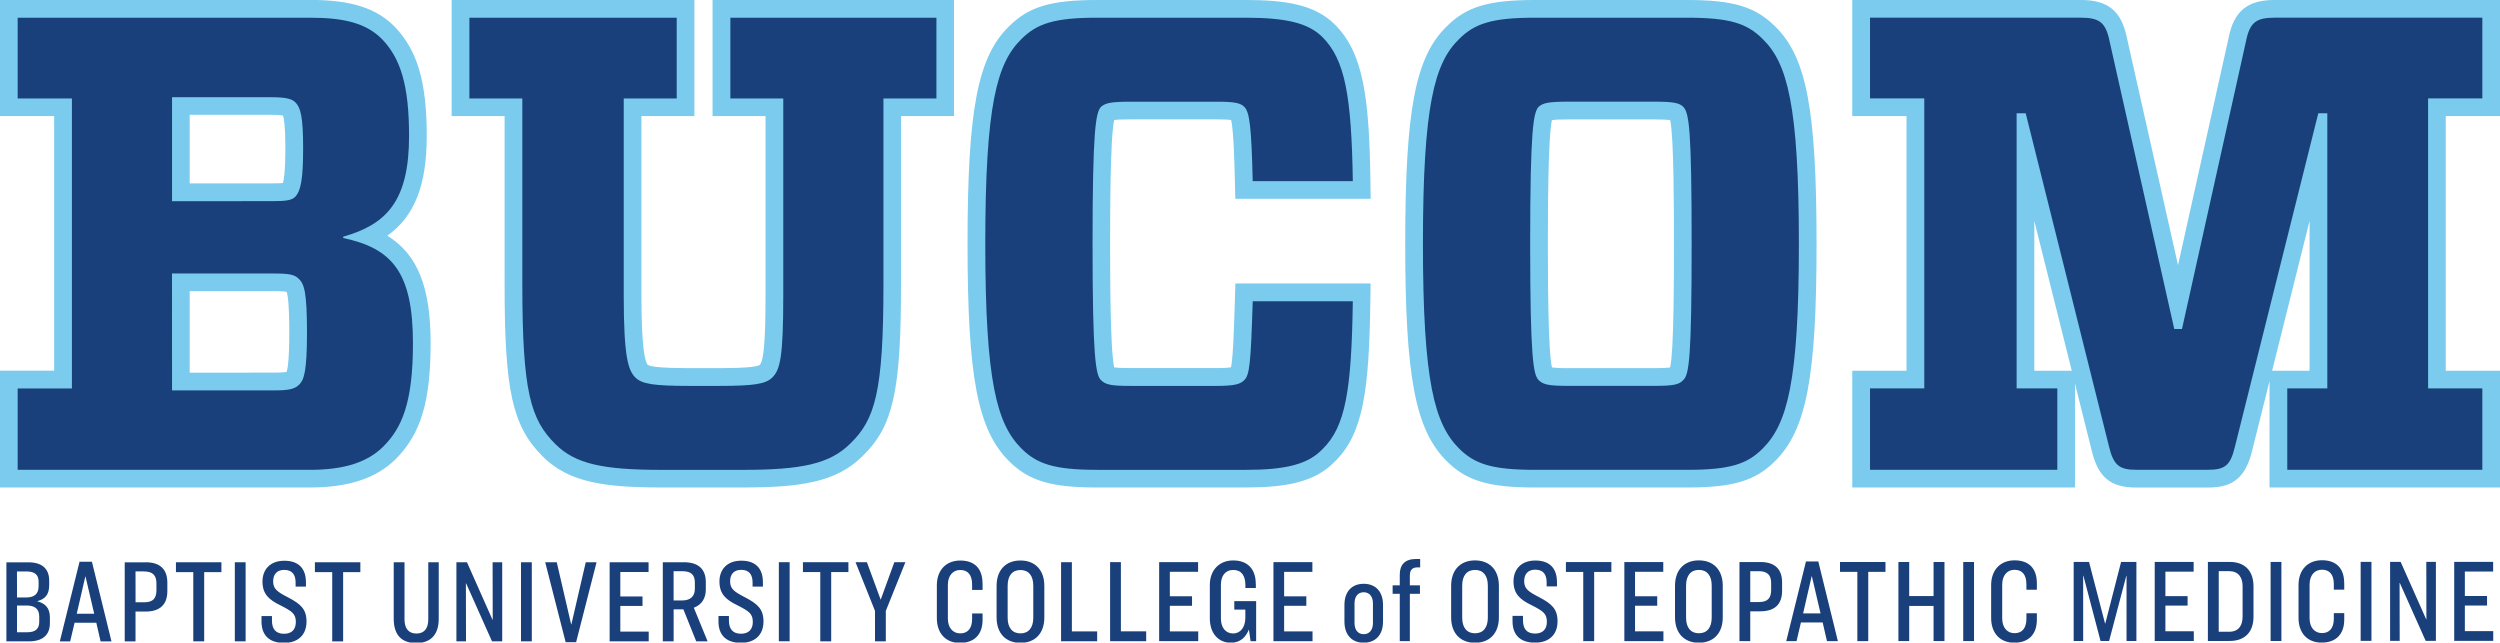 <?xml version="1.0" encoding="UTF-8"?>
<svg width="252.9" height="65" version="1.1" viewBox="0 0 66.912 17.198" xmlns="http://www.w3.org/2000/svg">
  <g>
    <path d="m66.729 15.037v0.261h-0.757v0.655h0.594v0.254h-0.594v0.686h0.76v0.261h-1.045v-2.116h1.042m-2.476 0 0.684 1.538h0.006l-0.003-1.538h0.257v2.116h-0.273l-0.693-1.551h-0.006l0.003 1.551h-0.257v-2.116h0.283m-0.782 0v2.116h-0.289v-2.116h0.289m-0.728 0.572v0.172h-0.279v-0.146c0-0.261-0.117-0.388-0.318-0.388-0.2 0-0.331 0.156-0.331 0.397v0.903c0 0.242 0.131 0.397 0.331 0.397 0.197 0 0.318-0.127 0.318-0.388v-0.146h0.279v0.172c0 0.4-0.229 0.617-0.607 0.617-0.378 0-0.617-0.254-0.617-0.664v-0.877c0-0.41 0.251-0.664 0.626-0.664 0.378 0 0.597 0.207 0.597 0.617m-1.681-0.572v2.116h-0.289v-2.116h0.289m-1.678 1.869h0.28c0.251 0 0.359-0.165 0.359-0.404v-0.814c0-0.241-0.114-0.404-0.365-0.404h-0.273zm0.292-1.869c0.416 0 0.639 0.248 0.639 0.655v0.81c0 0.407-0.225 0.651-0.642 0.651h-0.579v-2.116h0.582m-0.963 0v0.261h-0.756v0.655h0.594v0.254h-0.594v0.686h0.76v0.261h-1.046v-2.116h1.042m-2.8 0 0.429 1.649h0.006l0.423-1.649h0.41v2.116h-0.264v-1.745h-0.006l-0.461 1.745h-0.229l-0.458-1.745h-0.007v1.745h-0.254v-2.116h0.41m-1.395 0.572v0.172h-0.28v-0.146c0-0.261-0.117-0.388-0.318-0.388s-0.33 0.156-0.33 0.397v0.903c0 0.242 0.13 0.397 0.33 0.397 0.197 0 0.318-0.127 0.318-0.388v-0.146h0.28v0.172c0 0.4-0.229 0.617-0.607 0.617-0.378 0-0.617-0.254-0.617-0.664v-0.877c0-0.41 0.251-0.664 0.626-0.664 0.378 0 0.598 0.207 0.598 0.617m-1.682-0.572v2.116h-0.289v-2.116h0.289m-1.735 0v0.912h0.652v-0.912h0.292v2.116h-0.292v-0.941h-0.652v0.941h-0.289v-2.116h0.289m-0.635 0v0.264h-0.461v1.853h-0.292v-1.853h-0.464v-0.264h1.217m-2.205 1.376h0.467l-0.232-0.995h-0.006zm0.524 0.242h-0.582l-0.117 0.499h-0.276l0.528-2.132h0.33l0.524 2.132h-0.292l-0.115-0.499m-1.938-0.547h0.232c0.238 0 0.327-0.108 0.327-0.324v-0.181c0-0.213-0.096-0.321-0.334-0.321h-0.225zm0.273-1.071c0.388 0 0.579 0.194 0.579 0.543v0.229c0 0.35-0.188 0.547-0.582 0.547h-0.27v0.798h-0.289v-2.116h0.563m-1.992 0.629v0.858c0 0.267 0.124 0.419 0.343 0.419 0.219 0 0.343-0.153 0.343-0.419v-0.858c0-0.267-0.124-0.419-0.343-0.419-0.219 0-0.343 0.153-0.343 0.419zm0.982 6e-3v0.845c0 0.429-0.251 0.68-0.639 0.68-0.388 0-0.639-0.251-0.639-0.68v-0.845c0-0.429 0.251-0.68 0.639-0.68 0.388 0 0.639 0.251 0.639 0.68m-1.592-0.636v0.261h-0.756v0.655h0.594v0.254h-0.594v0.686h0.76v0.261h-1.046v-2.116h1.042m-1.389 0v0.264h-0.461v1.853h-0.292v-1.853h-0.464v-0.264h1.217m-1.456 0.531v0.121h-0.277v-0.108c0-0.194-0.076-0.34-0.305-0.34-0.2 0-0.296 0.124-0.296 0.308 0 0.207 0.118 0.283 0.407 0.432 0.327 0.172 0.486 0.311 0.486 0.642 0 0.359-0.229 0.572-0.604 0.572-0.413 0-0.601-0.226-0.601-0.572v-0.146h0.28v0.121c0 0.226 0.102 0.353 0.324 0.353 0.203 0 0.315-0.114 0.315-0.315 0-0.216-0.095-0.286-0.416-0.448-0.299-0.146-0.477-0.296-0.477-0.636 0-0.315 0.2-0.556 0.585-0.556 0.413 0 0.578 0.241 0.578 0.572m-2.536 0.099v0.858c0 0.267 0.124 0.419 0.343 0.419 0.219 0 0.343-0.153 0.343-0.419v-0.858c0-0.267-0.124-0.419-0.343-0.419-0.219 0-0.343 0.153-0.343 0.419zm0.982 6e-3v0.845c0 0.429-0.251 0.68-0.639 0.68-0.388 0-0.639-0.251-0.639-0.68v-0.845c0-0.429 0.251-0.68 0.639-0.68 0.388 0 0.639 0.251 0.639 0.68m-2.107-0.493h-0.076c-0.137 0-0.2 0.076-0.2 0.216v0.264h0.27v0.226h-0.27v1.268h-0.27v-1.268h-0.191v-0.226h0.191v-0.286c0-0.264 0.137-0.419 0.435-0.419h0.111v0.226m-1.757 0.96v0.531c0 0.175 0.089 0.296 0.245 0.296 0.159 0 0.248-0.121 0.248-0.296v-0.531c0-0.175-0.089-0.296-0.248-0.296-0.156 0-0.245 0.121-0.245 0.296zm0.763 0.044v0.445c0 0.353-0.197 0.566-0.518 0.566-0.318 0-0.515-0.213-0.515-0.566v-0.445c0-0.356 0.197-0.566 0.515-0.566 0.321 0 0.518 0.21 0.518 0.566m-1.891-1.147v0.261h-0.756v0.655h0.594v0.254h-0.594v0.686h0.76v0.261h-1.046v-2.116h1.042m-1.513 0.585v0.108h-0.28v-0.079c0-0.254-0.108-0.404-0.324-0.404-0.216 0-0.331 0.159-0.331 0.397v0.903c0 0.242 0.127 0.4 0.327 0.4 0.188 0 0.327-0.156 0.327-0.426v-0.213h-0.296v-0.226h0.585v1.071h-0.149l-0.045-0.311c-0.076 0.184-0.213 0.353-0.483 0.353-0.337 0-0.563-0.254-0.563-0.655v-0.89c0-0.4 0.254-0.658 0.626-0.658 0.378 0 0.604 0.223 0.604 0.629m-1.544-0.585v0.261h-0.756v0.655h0.594v0.254h-0.594v0.686h0.76v0.261h-1.046v-2.116h1.042m-2.066 0v1.853h0.677v0.264h-0.966v-2.116h0.289m-1.312 0v1.853h0.677v0.264h-0.966v-2.116h0.289m-1.719 0.629v0.858c0 0.267 0.124 0.419 0.343 0.419 0.219 0 0.343-0.153 0.343-0.419v-0.858c0-0.267-0.124-0.419-0.343-0.419-0.219 0-0.343 0.153-0.343 0.419zm0.982 6e-3v0.845c0 0.429-0.251 0.68-0.639 0.68-0.388 0-0.639-0.251-0.639-0.68v-0.845c0-0.429 0.251-0.68 0.639-0.68 0.388 0 0.639 0.251 0.639 0.68m-1.653-0.064v0.172h-0.28v-0.146c0-0.261-0.118-0.388-0.318-0.388-0.2 0-0.331 0.156-0.331 0.397v0.903c0 0.242 0.13 0.397 0.331 0.397 0.197 0 0.318-0.127 0.318-0.388v-0.146h0.28v0.172c0 0.4-0.229 0.617-0.607 0.617-0.378 0-0.617-0.254-0.617-0.664v-0.877c0-0.41 0.251-0.664 0.626-0.664 0.378 0 0.597 0.207 0.597 0.617m-3.095-0.572 0.369 1.004 0.365-1.004h0.296l-0.524 1.303v0.814h-0.289v-0.814l-0.521-1.303h0.305m-0.496 0v0.264h-0.461v1.853h-0.292v-1.853h-0.464v-0.264h1.217m-1.573 0v2.116h-0.289v-2.116h0.289m-0.715 0.531v0.121h-0.277v-0.108c0-0.194-0.076-0.34-0.305-0.34-0.2 0-0.296 0.124-0.296 0.308 0 0.207 0.118 0.283 0.407 0.432 0.327 0.172 0.486 0.311 0.486 0.642 0 0.359-0.229 0.572-0.604 0.572-0.413 0-0.601-0.226-0.601-0.572v-0.146h0.28v0.121c0 0.226 0.102 0.353 0.324 0.353 0.203 0 0.315-0.114 0.315-0.315 0-0.216-0.095-0.286-0.416-0.448-0.299-0.146-0.477-0.296-0.477-0.636 0-0.315 0.2-0.556 0.585-0.556 0.413 0 0.578 0.241 0.578 0.572m-2.39 0.493h0.229c0.232 0 0.34-0.121 0.34-0.311v-0.165c0-0.213-0.099-0.308-0.343-0.308h-0.226zm0 1.093h-0.289v-2.116h0.566c0.388 0 0.585 0.187 0.585 0.528v0.203c0 0.235-0.111 0.41-0.321 0.486l0.369 0.899h-0.305l-0.343-0.855h-0.261v0.855m-0.671-2.116v0.261h-0.756v0.655h0.594v0.254h-0.594v0.686h0.76v0.261h-1.046v-2.116h1.042m-2.457 0 0.385 1.662h0.006l0.385-1.662h0.289l-0.547 2.139h-0.28l-0.547-2.139h0.308m-0.667 0v2.116h-0.289v-2.116h0.289m-1.735 0 0.683 1.538h0.006l-0.003-1.538h0.257v2.116h-0.273l-0.693-1.551h-0.006l0.003 1.551h-0.257v-2.116h0.283m-1.672 0v1.529c0 0.248 0.114 0.378 0.318 0.378 0.207 0 0.318-0.13 0.318-0.378v-1.529h0.28v1.51c0 0.416-0.203 0.652-0.604 0.652-0.404 0-0.601-0.232-0.601-0.652v-1.51h0.289m-1.182 0v0.264h-0.461v1.853h-0.292v-1.853h-0.464v-0.264h1.217m-1.456 0.531v0.121h-0.277v-0.108c0-0.194-0.076-0.34-0.305-0.34-0.2 0-0.296 0.124-0.296 0.308 0 0.207 0.118 0.283 0.407 0.432 0.327 0.172 0.486 0.311 0.486 0.642 0 0.359-0.229 0.572-0.604 0.572-0.413 0-0.601-0.226-0.601-0.572v-0.146h0.28v0.121c0 0.226 0.102 0.353 0.324 0.353 0.203 0 0.315-0.114 0.315-0.315 0-0.216-0.095-0.286-0.416-0.448-0.299-0.146-0.477-0.296-0.477-0.636 0-0.315 0.2-0.556 0.585-0.556 0.413 0 0.578 0.241 0.578 0.572m-1.614-0.531v2.116h-0.289v-2.116h0.289m-0.648 0v0.264h-0.461v1.853h-0.292v-1.853h-0.464v-0.264h1.217m-2.298 1.071h0.232c0.238 0 0.327-0.108 0.327-0.324v-0.181c0-0.213-0.095-0.321-0.334-0.321h-0.226zm0.273-1.071c0.388 0 0.578 0.194 0.578 0.543v0.229c0 0.35-0.188 0.547-0.582 0.547h-0.27v0.798h-0.289v-2.116h0.562m-1.846 1.376h0.467l-0.232-0.995h-0.006zm0.524 0.242h-0.582l-0.118 0.499h-0.277l0.528-2.132h0.331l0.524 2.132h-0.292l-0.114-0.499m-2.123 0.254h0.277c0.216 0 0.318-0.092 0.318-0.277v-0.143c0-0.197-0.111-0.296-0.337-0.296h-0.257zm0-0.931h0.251c0.21 0 0.327-0.095 0.327-0.296v-0.13c0-0.178-0.102-0.27-0.318-0.27h-0.261zm0.302-0.941c0.365 0 0.559 0.168 0.559 0.489v0.124c0 0.264-0.118 0.372-0.315 0.426v6e-3c0.207 0.054 0.334 0.175 0.334 0.429v0.156c0 0.318-0.197 0.486-0.563 0.486h-0.601v-2.116h0.585" fill="#19407b"/>
    <path d="m55.451 9.923-1.003-4.011v4.011zm6.365 0v-4.011l-1.003 4.011zm-1.072 3.126v-2.849l-0.467 1.868c-0.197 0.814-0.616 0.981-1.186 0.981h-1.919c-0.683 0-1.016-0.276-1.186-0.985l-0.449-1.796v2.78h-5.961v-3.126h1.452v-6.815h-1.452v-3.108h6.11c0.737 0 1.097 0.296 1.242 1.02l1.367 6.079 1.355-6.089c0.143-0.715 0.503-1.01 1.24-1.01h6.023v3.108h-1.452v6.815h1.452v3.126h-6.168m-19.207-3.213c0.059 9e-3 0.182 0.019 0.437 0.019h2.299c0.247 0 0.368-9e-3 0.426-0.018 0.103-0.422 0.103-2.431 0.103-3.311 0-0.876 0-2.862-0.101-3.312-0.064-8e-3 -0.188-0.017-0.428-0.017h-2.299c-0.246 0-0.373 8e-3 -0.438 0.017-0.108 0.493-0.108 2.594-0.108 3.312 0 0.722 0 2.848 0.109 3.311zm-0.462 3.213c-1.232 0-1.827-0.179-2.358-0.709-0.838-0.838-1.107-2.251-1.107-5.815 0-3.586 0.27-5 1.111-5.819 0.526-0.526 1.121-0.705 2.353-0.705h4.08c1.233 0 1.827 0.179 2.358 0.709 0.837 0.815 1.107 2.229 1.107 5.815 0 3.564-0.269 4.977-1.107 5.815-0.531 0.53-1.125 0.709-2.358 0.709h-4.08m-11.714 0c-1.232 0-1.827-0.179-2.358-0.709-0.838-0.838-1.107-2.251-1.107-5.815 0-3.586 0.27-5 1.111-5.819 0.526-0.526 1.121-0.705 2.353-0.705h3.976c1.041 0 1.847 0.112 2.392 0.657 0.767 0.767 0.918 1.96 0.951 4.183l0.007 0.481h-3.623l-0.011-0.463c-0.009-0.384-0.031-1.355-0.1-1.647-0.06-8e-3 -0.174-0.017-0.395-0.017h-2.299c-0.246 0-0.373 8e-3 -0.438 0.017-0.108 0.493-0.108 2.594-0.108 3.312 0 0.721 0 2.845 0.11 3.311 0.059 9e-3 0.182 0.018 0.436 0.018h2.299c0.228 0 0.339-0.012 0.391-0.022 0.057-0.257 0.084-1.167 0.103-1.784l0.014-0.459h3.619l-7e-3 0.481c-0.034 2.352-0.18 3.532-0.95 4.286-0.556 0.575-1.366 0.693-2.411 0.693h-3.959m-11.645 3e-5c-1.529 0-2.489-0.132-3.187-0.83-0.811-0.811-1.02-1.754-1.02-4.588v-4.522h-1.417v-3.108h6.497v3.108h-1.418v4.799c0 1.395 0.094 1.782 0.172 1.861 0.053 0.039 0.291 0.086 1.117 0.086h0.795c0.802 0 1.031-0.047 1.083-0.086 0.109-0.109 0.155-0.665 0.155-1.861v-4.799h-1.418v-3.108h6.462v3.108h-1.418v4.522c0 2.841-0.211 3.782-1.025 4.575-0.708 0.708-1.677 0.843-3.217 0.843h-2.161m-10.447-8.139c0.143 0 0.246-3e-3 0.307-9e-3 0.027-0.086 0.066-0.317 0.066-0.934 0-0.602-0.04-0.806-0.063-0.873-0.043-8e-3 -0.134-0.019-0.311-0.019h-2.188v1.836zm0.069 5.065c0.215 0 0.302-0.012 0.337-0.02 0.023-0.065 0.071-0.291 0.071-1.044 0-0.784-0.042-1.026-0.071-1.099-0.037-7e-3 -0.128-0.018-0.337-0.018h-2.258v2.182zm-7.337 3.074v-3.126h1.452v-6.815h-1.452v-3.108h8.305c1.083 0 1.757 0.212 2.254 0.709 0.616 0.637 0.865 1.484 0.865 2.928 0 1.308-0.317 2.148-1.055 2.674 0.82 0.504 1.159 1.394 1.159 2.876 0 1.559-0.262 2.429-0.934 3.101-0.512 0.512-1.261 0.761-2.288 0.761h-8.305" fill="#7acbed"/>
    <path d="m53.975 3.032v7.364h1.089v2.178h-5.013v-2.178h1.452v-7.762h-1.452v-2.161h5.636c0.501 0 0.674 0.121 0.778 0.64l1.729 7.693h0.207l1.711-7.693c0.103-0.519 0.276-0.64 0.778-0.64h5.55v2.161h-1.452v7.762h1.452v2.178h-5.221v-2.178h1.072v-7.364h-0.242l-2.23 8.92c-0.121 0.501-0.259 0.622-0.726 0.622h-1.919c-0.449 0-0.605-0.121-0.726-0.622l-2.23-8.92h-0.242m-12.796 7.14c0.121 0.121 0.259 0.156 0.795 0.156h2.299c0.519 0 0.674-0.035 0.778-0.156 0.156-0.138 0.225-0.588 0.225-3.648 0-3.077-0.069-3.509-0.225-3.665-0.104-0.104-0.259-0.138-0.778-0.138h-2.299c-0.536 0-0.674 0.035-0.795 0.138-0.138 0.156-0.225 0.588-0.225 3.665 0 3.077 0.087 3.509 0.225 3.648zm3.976-9.698c1.158 0 1.608 0.156 2.023 0.571 0.657 0.64 0.968 1.763 0.968 5.48 0 3.7-0.311 4.823-0.968 5.48-0.415 0.415-0.864 0.57-2.023 0.57h-4.08c-1.141 0-1.608-0.156-2.023-0.57-0.657-0.657-0.968-1.781-0.968-5.48 0-3.717 0.311-4.84 0.968-5.48 0.415-0.415 0.882-0.571 2.023-0.571h4.08m-15.794 12.101c-1.141 0-1.608-0.156-2.023-0.57-0.657-0.657-0.968-1.781-0.968-5.48 0-3.717 0.311-4.84 0.968-5.48 0.415-0.415 0.882-0.571 2.023-0.571h3.976c1.072 0 1.677 0.138 2.057 0.519 0.605 0.605 0.778 1.573 0.813 3.855h-2.679c-0.035-1.487-0.087-1.85-0.225-1.988-0.104-0.104-0.259-0.138-0.743-0.138h-2.299c-0.536 0-0.674 0.035-0.795 0.138-0.138 0.156-0.225 0.588-0.225 3.665 0 3.06 0.086 3.509 0.225 3.648 0.121 0.121 0.259 0.156 0.795 0.156h2.299c0.501 0 0.64-0.052 0.743-0.156 0.138-0.138 0.173-0.415 0.225-2.109h2.679c-0.035 2.368-0.19 3.354-0.813 3.959-0.398 0.415-1.003 0.553-2.075 0.553h-3.959m-9.813-9.94v-2.161h5.515v2.161h-1.418v4.996c0 2.852-0.225 3.596-0.882 4.235-0.553 0.553-1.314 0.709-2.887 0.709h-2.161c-1.573 0-2.317-0.156-2.853-0.692-0.657-0.657-0.882-1.383-0.882-4.253v-4.996h-1.417v-2.161h5.549v2.161h-1.418v5.273c0 1.66 0.121 2.005 0.311 2.196 0.173 0.173 0.484 0.225 1.452 0.225h0.795c0.933 0 1.245-0.052 1.418-0.225 0.207-0.207 0.294-0.519 0.294-2.196v-5.273h-1.418m-14.942 7.814h2.731c0.398 0 0.553-0.035 0.674-0.156 0.121-0.121 0.207-0.328 0.207-1.383 0-1.072-0.069-1.314-0.225-1.452-0.104-0.104-0.242-0.138-0.657-0.138h-2.731zm2.662-5.065c0.38 0 0.536-0.017 0.64-0.121 0.138-0.156 0.207-0.432 0.207-1.296 0-0.847-0.069-1.089-0.207-1.227-0.086-0.086-0.225-0.138-0.64-0.138h-2.662v2.783zm3.786 3.803c0 1.591-0.294 2.265-0.795 2.766-0.432 0.432-1.072 0.622-1.954 0.622h-7.831v-2.178h1.452v-7.762h-1.452v-2.161h7.831c0.934 0 1.504 0.156 1.919 0.571 0.501 0.519 0.726 1.245 0.726 2.593 0 1.746-0.605 2.368-1.763 2.697v0.035c1.297 0.277 1.867 0.899 1.867 2.818" fill="#19407b"/>
  </g>
</svg>
